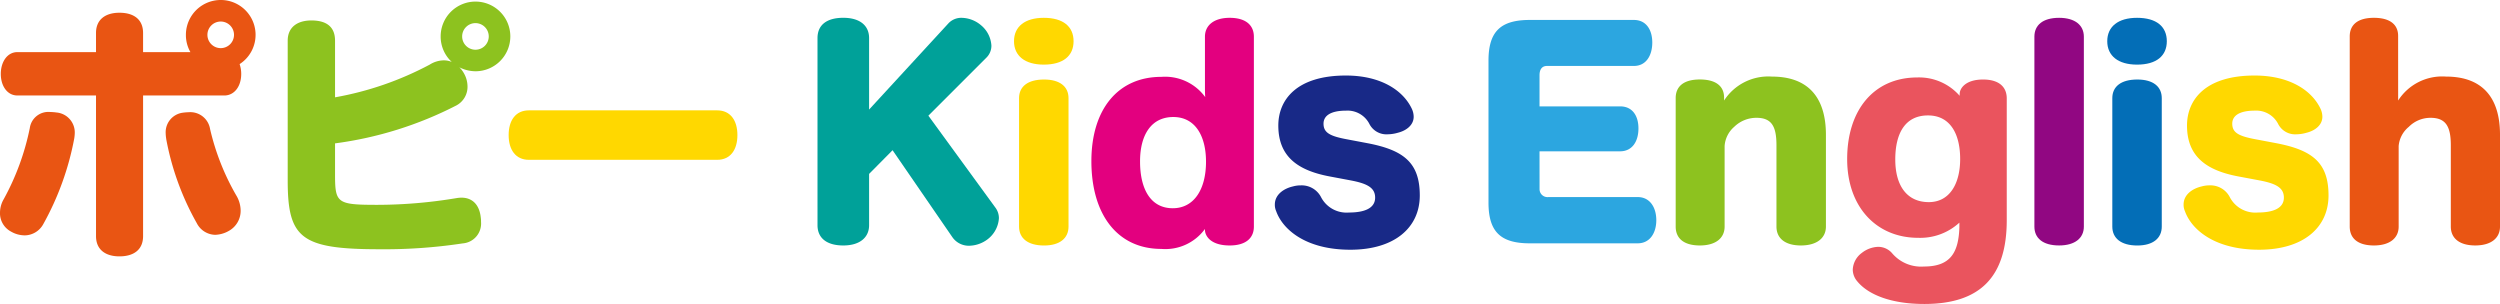 <svg xmlns="http://www.w3.org/2000/svg" width="247.087" height="30.042" viewBox="0 0 247.087 30.042"><defs><clipPath id="clip-path"><path id="長方形_8658" fill="none" d="M0 0h247.087v30.043H0z"/></clipPath></defs><g id="グループ_10052" clip-path="url(#clip-path)"><path id="パス_34396" d="M2.418 23.261a2.7 2.7 0 01-1.318-.367A2.049 2.049 0 010 21a2.685 2.685 0 01.368-1.314 24.824 24.824 0 002.576-7.018 1.852 1.852 0 012-1.6 5.974 5.974 0 01.657.052 1.98 1.98 0 011.788 2.051 3.945 3.945 0 01-.053.526 27.948 27.948 0 01-3.049 8.437 2.124 2.124 0 01-1.866 1.13m16.4-18.11a3.38 3.38 0 01-.447-1.709 3.443 3.443 0 115.309 2.891 3 3 0 01.158.973c0 1.209-.657 2.1-1.629 2.129h-8.071v13.9c0 1.34-.92 2-2.339 2-1.367 0-2.313-.657-2.313-2V9.436h-7.78c-.973 0-1.63-.92-1.63-2.129s.657-2.155 1.63-2.155h7.78V3.259c0-1.341.946-2 2.313-2 1.419 0 2.339.657 2.339 2v1.893zm-2.393 8.566a3.9 3.9 0 01-.053-.552 1.946 1.946 0 011.656-2.024 5.092 5.092 0 01.631-.053 1.977 1.977 0 012.1 1.656 23.807 23.807 0 002.654 6.677 2.957 2.957 0 01.368 1.366 2.266 2.266 0 01-1.157 2.024 2.87 2.87 0 01-1.366.394 2.093 2.093 0 01-1.814-1.156 26.781 26.781 0 01-3.023-8.333M20.5 3.443a1.314 1.314 0 002.628 0 1.314 1.314 0 00-2.628 0" fill="#e95513"/><path id="パス_34397" d="M67.221 9.808a31.635 31.635 0 009.357-3.233 2.663 2.663 0 011.393-.421 2.016 2.016 0 01.788.158 3.41 3.41 0 01-1.1-2.523A3.443 3.443 0 1181.1 7.232a3.61 3.61 0 01-1.6-.394 2.088 2.088 0 01.367.446 2.672 2.672 0 01.447 1.446 2.087 2.087 0 01-1.082 1.87 36.636 36.636 0 01-12.011 3.759v3c0 2.918.157 3.075 4.231 3.075a47.727 47.727 0 007.728-.657 3.477 3.477 0 01.526-.053c1.1 0 1.787.709 1.919 1.972a2.468 2.468 0 01.025.42 1.968 1.968 0 01-1.813 2.129 51.628 51.628 0 01-8.227.578c-7.781 0-9.068-1.1-9.068-6.808V4.21c0-1.367 1-2 2.339-2 1.5 0 2.34.631 2.34 2zm12.563-6.019a1.314 1.314 0 002.629 0 1.314 1.314 0 00-2.629 0" transform="translate(-34.107 -.189)" fill="#8dc21f"/><path id="パス_34398" d="M112.573 28.879c-1.314 0-2-1-2-2.444s.684-2.445 2-2.445h18.61c1.314 0 2 1 2 2.445s-.683 2.444-2 2.444z" transform="translate(-60.301 -13.083)" fill="#ffd800"/><path id="パス_34399" d="M190.67 4.4a1.744 1.744 0 011.315-.526 3.045 3.045 0 011.892.736 2.82 2.82 0 011.023 2.022 1.653 1.653 0 01-.5 1.183l-5.73 5.73 6.63 9.095a1.737 1.737 0 01.341 1.051 2.846 2.846 0 01-1.314 2.208 3.1 3.1 0 01-1.6.5 1.976 1.976 0 01-1.682-.841l-5.914-8.6-2.32 2.342v5.073c0 1.209-.919 2-2.549 2-1.709 0-2.55-.788-2.55-2V5.871c0-1.235.841-2 2.55-2 1.63 0 2.549.762 2.549 2v7.07z" transform="translate(-96.914 -2.112)" fill="#00a199"/><path id="パス_34400" d="M226.314 6.186c0 1.446-1.025 2.313-2.943 2.313-1.866 0-2.944-.867-2.944-2.313s1.078-2.313 2.944-2.313c1.919 0 2.943.867 2.943 2.313m-5.388 5.625c0-1.13.841-1.84 2.471-1.84 1.577 0 2.418.709 2.418 1.84v12.7c0 1.129-.841 1.865-2.418 1.865-1.629 0-2.471-.736-2.471-1.865z" transform="translate(-120.208 -2.112)" fill="#ffd800"/><path id="パス_34401" d="M248.471 24.795v-.052a4.844 4.844 0 01-4.31 1.971c-4.311 0-6.913-3.364-6.913-8.673 0-5.126 2.628-8.333 6.913-8.333a4.908 4.908 0 014.337 2c-.026-.369-.026-.657-.026-1.052V5.739c0-1.13.894-1.866 2.445-1.866 1.6 0 2.391.736 2.391 1.866v18.768c0 1.129-.789 1.865-2.391 1.865-1.919 0-2.445-.972-2.445-1.55zm-6.413-6.729c0 2.787 1.078 4.627 3.233 4.627 2.1 0 3.286-1.866 3.286-4.6 0-2.523-1.052-4.416-3.234-4.416-2.155 0-3.285 1.735-3.285 4.389" transform="translate(-129.381 -2.112)" fill="#e3007f"/><path id="パス_34402" d="M282.623 26.407c-3.154-.579-5.151-1.919-5.151-5.047 0-2.523 1.787-4.941 6.676-4.941 3.5 0 5.677 1.5 6.518 3.285a1.888 1.888 0 01.184.789c0 .815-.71 1.367-1.551 1.577a3.753 3.753 0 01-1.025.158 1.887 1.887 0 01-1.814-1.051 2.424 2.424 0 00-2.286-1.288c-1.524 0-2.234.5-2.234 1.288 0 .893.631 1.235 2.339 1.55l1.945.368c3.653.684 5.23 1.945 5.23 5.178 0 3.181-2.5 5.363-6.86 5.363-4.442 0-6.7-2.024-7.334-3.811a1.545 1.545 0 01-.131-.658c0-.972.867-1.576 1.788-1.787a2.853 2.853 0 01.788-.105 2.152 2.152 0 012 1.183 2.839 2.839 0 002.76 1.5c1.419 0 2.576-.368 2.576-1.471 0-.973-.762-1.393-2.445-1.709z" transform="translate(-151.13 -8.954)" fill="#182987"/><path id="パス_34403" d="M328.619 21.053a.781.781 0 00.867.788h8.831c1.209 0 1.84 1.024 1.84 2.286s-.632 2.286-1.84 2.286h-10.671c-2.891 0-4.074-1.156-4.074-4.021V8.357c0-2.865 1.183-4.021 4.074-4.021h10.3c1.209 0 1.814.972 1.814 2.234s-.6 2.312-1.814 2.312h-8.594c-.473 0-.736.316-.736.92v3.075h7.964c1.209 0 1.813.92 1.813 2.182s-.6 2.26-1.813 2.26h-7.964z" transform="translate(-176.457 -2.364)" fill="#2ca6e0"/><path id="パス_34404" d="M369.048 18.805v.21a5.2 5.2 0 014.731-2.365c3.5 0 5.335 1.971 5.335 5.756v9.069c0 1.129-.893 1.865-2.471 1.865-1.6 0-2.418-.736-2.418-1.865v-8.044c0-1.814-.447-2.708-1.971-2.708a3.142 3.142 0 00-2.207.894 2.746 2.746 0 00-.946 1.893v7.965c0 1.129-.868 1.865-2.445 1.865-1.63 0-2.391-.736-2.391-1.865v-12.7c0-1.13.761-1.84 2.391-1.84 1.577 0 2.392.657 2.392 1.787z" transform="translate(-198.649 -9.08)" fill="#8dc21f"/><path id="パス_34405" d="M412.665 18.452c0-.5.526-1.419 2.313-1.419 1.577 0 2.339.736 2.339 1.866v12.039c0 5.493-2.523 8.279-8.148 8.279-3.233 0-5.519-.893-6.624-2.234a1.791 1.791 0 01-.447-1.156 2.164 2.164 0 01.895-1.657 2.765 2.765 0 011.6-.6 1.813 1.813 0 011.393.631 3.754 3.754 0 003.154 1.314c2.628 0 3.417-1.393 3.495-3.89v-.447a5.712 5.712 0 01-4.073 1.5c-4.126 0-7.018-3.049-7.018-7.78 0-4.836 2.628-8.069 6.94-8.069a5.326 5.326 0 014.178 1.813v-.184zm-6.365 6.493c0 2.549 1.13 4.206 3.312 4.206 2.076 0 3.1-1.84 3.1-4.258 0-2.471-.973-4.311-3.18-4.311-2.234 0-3.233 1.735-3.233 4.363" transform="translate(-218.98 -9.174)" fill="#ea545e"/><path id="パス_34406" d="M442.24 5.739c0-1.13.814-1.866 2.444-1.866 1.577 0 2.445.736 2.445 1.866v18.767c0 1.129-.868 1.865-2.445 1.865-1.63 0-2.444-.736-2.444-1.865z" transform="translate(-241.171 -2.112)" fill="#910782"/><path id="パス_34407" d="M463.964 6.186c0 1.446-1.024 2.313-2.943 2.313-1.866 0-2.944-.867-2.944-2.313s1.078-2.313 2.944-2.313c1.919 0 2.943.867 2.943 2.313m-5.387 5.625c0-1.13.841-1.84 2.471-1.84 1.576 0 2.417.709 2.417 1.84v12.7c0 1.129-.841 1.865-2.417 1.865-1.63 0-2.471-.736-2.471-1.865z" transform="translate(-249.807 -2.112)" fill="#036eb7"/><path id="パス_34408" d="M480.16 26.407c-3.154-.579-5.152-1.919-5.152-5.047 0-2.523 1.787-4.941 6.676-4.941 3.5 0 5.678 1.5 6.519 3.285a1.9 1.9 0 01.183.789c0 .815-.709 1.367-1.55 1.577a3.754 3.754 0 01-1.025.158A1.886 1.886 0 01484 21.176a2.427 2.427 0 00-2.287-1.288c-1.525 0-2.234.5-2.234 1.288 0 .893.632 1.235 2.339 1.55l1.946.368c3.654.684 5.23 1.945 5.23 5.178 0 3.181-2.5 5.363-6.859 5.363-4.442 0-6.7-2.024-7.333-3.811a1.526 1.526 0 01-.132-.658c0-.972.867-1.576 1.787-1.787a2.86 2.86 0 01.789-.105 2.153 2.153 0 012 1.183 2.839 2.839 0 002.76 1.5c1.42 0 2.576-.368 2.576-1.471 0-.973-.762-1.393-2.444-1.709z" transform="translate(-258.855 -8.954)" fill="#ffd800"/><path id="パス_34409" d="M515.576 11.706v.341a5.169 5.169 0 014.732-2.366c3.5 0 5.336 1.972 5.336 5.756v9.069c0 1.129-.868 1.865-2.444 1.865-1.6 0-2.418-.736-2.418-1.865v-8.043c0-1.814-.473-2.707-2-2.707a3.02 3.02 0 00-2.155.894 2.746 2.746 0 00-1 1.892v7.965c0 1.129-.868 1.865-2.445 1.865-1.629 0-2.391-.736-2.391-1.865V5.713c0-1.13.762-1.84 2.391-1.84 1.577 0 2.392.657 2.392 1.787z" transform="translate(-278.556 -2.112)" fill="#e95513"/></g></svg>